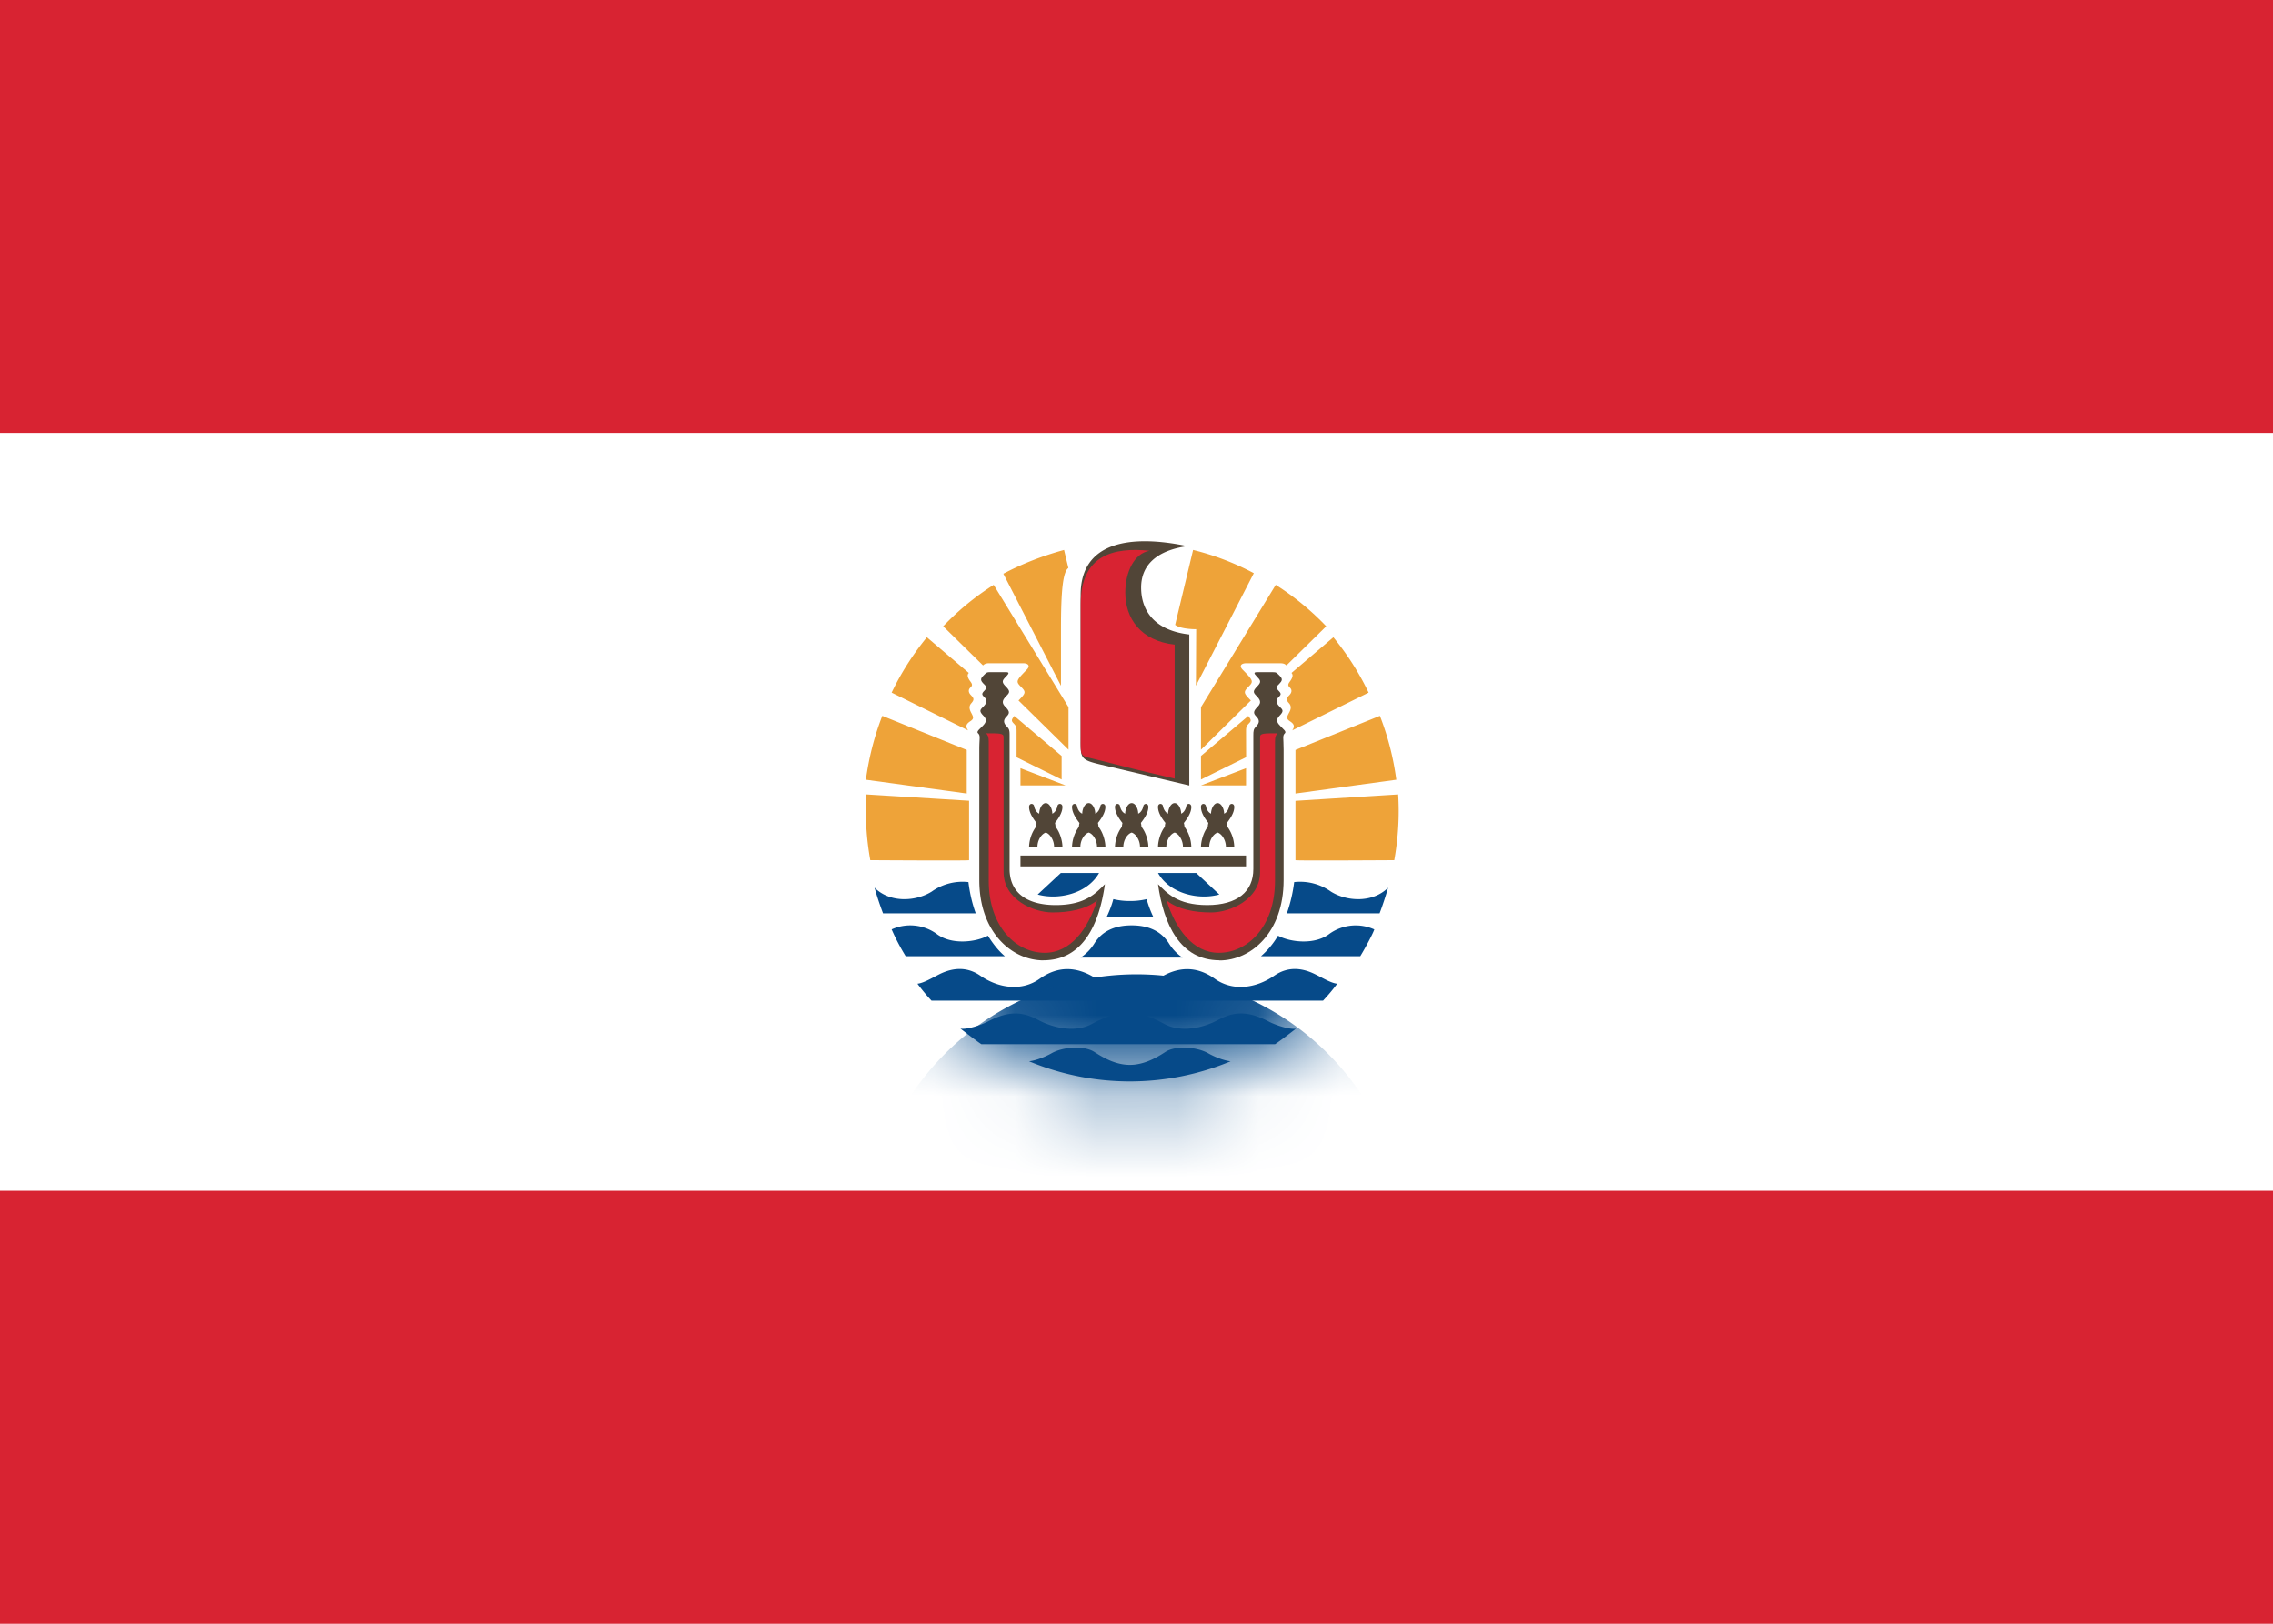 <svg xmlns="http://www.w3.org/2000/svg" fill="none" viewBox="0 0 28 20" aria-hidden="true"><path fill="#fff" d="M0 0h28v20H0V0z"/><path fill="#D82332" fill-rule="evenodd" d="M0 5.333h28V0H0v5.333zM0 20h28v-5.333H0V20z" clip-rule="evenodd"/><path fill="#064A89" fill-rule="evenodd" d="M13.068 10.753l-.285.265c.257.072.614-.012.756-.265h-.471zm-2.295.18c.192.193.51.17.703.05a.656.656 0 01.454-.118c.013.108.04.248.09.385h-1.142a3.933 3.933 0 01-.105-.317zm.21.515a.557.557 0 01.554.054c.183.141.485.103.633.023.057.092.126.183.209.253h-1.222a2.705 2.705 0 01-.173-.33zm5.315.877c.062-.066.12-.135.174-.208-.08-.01-.17-.067-.27-.116-.18-.09-.35-.09-.504.016-.227.157-.51.196-.732.04-.242-.174-.467-.136-.656-.027a.747.747 0 01-.423.115.748.748 0 01-.423-.115c-.19-.11-.414-.147-.657.026-.22.157-.505.118-.732-.039-.153-.106-.325-.106-.505-.016-.098.05-.19.106-.268.116.047.064.12.153.173.208h4.823zm-.591.536c.05-.032.19-.138.258-.192-.075.016-.248-.04-.337-.087-.26-.135-.43-.122-.622-.02-.193.104-.464.158-.663.05-.2-.11-.34-.139-.445-.139-.104 0-.246.03-.445.138-.2.11-.47.055-.663-.048-.192-.103-.363-.116-.622.02-.09.046-.261.102-.337.086.07.054.208.16.258.192h3.618zm-1.14-1.066a.573.573 0 01-.172-.182c-.092-.138-.237-.215-.455-.215-.218 0-.363.077-.454.215a.57.57 0 01-.174.182h1.256zm-.357-.495a1.291 1.291 0 01-.085-.225.857.857 0 01-.205.023.858.858 0 01-.205-.023c-.021.078-.05.153-.085.225h.58zm.526-.547l.284.265c-.257.072-.613-.012-.755-.265h.47zm2.364.18c-.193.193-.512.17-.704.05a.656.656 0 00-.454-.118 1.84 1.84 0 01-.09.385h1.142c.028-.07.083-.235.105-.317zm-.171.515a.556.556 0 00-.552.054c-.183.141-.486.103-.634.023-.056.095-.126.18-.21.253h1.223c.05-.08.157-.277.173-.33zm-1.77 1.624a3.232 3.232 0 01-2.482 0c.082-.01.19-.05.279-.1.142-.08.4-.096.524-.016.123.08.27.16.438.16.168 0 .316-.08.439-.16s.382-.064.524.016c.088.05.196.09.278.1" clip-rule="evenodd"/><path fill="#514537" fill-rule="evenodd" d="M14.625 6.727c-.691-.144-1.313-.061-1.313.6v1.809c0 .198.004.224.237.279l1.101.26v-1.86c-.429-.049-.593-.294-.593-.578 0-.276.19-.456.568-.51zm-1.771 5.102c-.385 0-.79-.34-.79-.988V9.23c0-.146.017-.167-.017-.2-.02-.02.022-.05.05-.08.043-.043.073-.079.015-.137-.057-.059-.033-.074.003-.111.037-.037.05-.074.016-.11-.035-.034-.043-.046-.005-.084.038-.039.023-.055-.01-.087-.03-.032-.046-.055-.005-.096.04-.04.042-.046.088-.046h.19c.044 0 .044.013.007.051-.048.049-.062.068-.008.123.055.056.052.074.018.11-.052.052-.075.088-.022.142.053.054.057.078.017.119-.04.04-.044.077 0 .122.034.034.036.054.036.115v1.644c0 .276.196.443.568.443.373 0 .5-.154.606-.257-.069.494-.271.937-.757.937v.001zm1.086-1.574c.053.016.103.093.103.176h.103c0-.07-.03-.18-.085-.247a.236.236 0 00-.007-.048c.038-.048.093-.125.092-.199-.001-.046-.055-.045-.062-.008-.005.03-.025.077-.063.093 0-.059-.033-.13-.08-.13-.048 0-.08.071-.08.13-.039-.016-.059-.062-.064-.093-.006-.037-.06-.038-.062.008-.001.074.054.151.092.2a.233.233 0 00-.007.047.442.442 0 00-.085.247h.103c0-.083.05-.16.103-.176" clip-rule="evenodd"/><path fill="#514537" fill-rule="evenodd" d="M13.412 10.255c.052.016.102.093.102.176h.103c0-.07-.03-.18-.085-.247a.223.223 0 00-.007-.048c.038-.048.093-.125.092-.199-.001-.046-.056-.045-.062-.008-.005.03-.025.077-.063.093 0-.059-.033-.13-.08-.13-.048 0-.08.071-.08.13-.039-.016-.059-.062-.064-.093-.006-.037-.06-.038-.062.008-.001.074.054.151.092.2a.248.248 0 00-.007.047.443.443 0 00-.085.247h.103c0-.083.05-.16.103-.176zm-.529 0c.052.016.102.093.102.176h.103c0-.07-.03-.18-.085-.247a.229.229 0 00-.007-.048c.038-.048.093-.125.092-.199-.001-.046-.056-.045-.062-.008-.005.03-.025.077-.063.093 0-.059-.033-.13-.08-.13-.048 0-.081.071-.081.13-.038-.016-.058-.062-.063-.093-.007-.037-.06-.038-.062.008-.001.074.054.151.092.2a.24.24 0 00-.007.047.441.441 0 00-.085.247h.103c0-.083.05-.16.103-.176zm1.587 0c-.052.016-.103.093-.103.176h-.102c0-.07.03-.18.084-.247 0-.017.003-.032.007-.048-.038-.048-.093-.125-.091-.199 0-.046.055-.045.061-.008.005.03.025.077.063.093 0-.059.034-.13.08-.13.048 0 .081.071.081.13.038-.016.058-.062.063-.093.007-.037.06-.038.062.008.002.074-.054.151-.092.2a.214.214 0 01.008.047.44.44 0 01.084.247h-.103c0-.083-.05-.16-.102-.176zm.529 0c-.052.016-.103.093-.103.176h-.102c0-.07.03-.18.084-.247 0-.016.003-.032.007-.048-.038-.048-.093-.125-.091-.199 0-.046.055-.045.061-.008.005.03.025.077.063.093 0-.059.034-.13.08-.13.048 0 .081.071.081.13.038-.016.058-.062.063-.093.007-.037.061-.038.062.008.002.074-.054.151-.091.2a.296.296 0 01.007.047.44.44 0 01.084.247h-.103c0-.083-.05-.16-.102-.176zm-2.428.283h2.778v.133h-2.778v-.133z" clip-rule="evenodd"/><path fill="#514537" fill-rule="evenodd" d="M15.022 11.83c.385 0 .79-.34.79-.989v-1.61c0-.147-.017-.168.017-.201.02-.02-.023-.05-.05-.08-.043-.043-.073-.079-.015-.137.058-.059.033-.074-.003-.111-.037-.037-.05-.074-.016-.11.035-.034.043-.046.005-.084-.038-.039-.023-.055.01-.087.03-.032.046-.055.005-.096-.04-.04-.042-.046-.088-.046h-.19c-.043 0-.044.013-.007.051.048.049.062.068.008.123-.055.056-.052.074-.018.11.052.052.075.088.022.142-.053.054-.057.078-.017.119.04.04.044.077 0 .122-.034.034-.036.054-.036.115v1.644c0 .276-.196.443-.568.443-.373 0-.499-.154-.606-.257.069.494.271.937.757.937" clip-rule="evenodd"/><path fill="#EEA339" fill-rule="evenodd" d="M12.571 9.674v-.212l.556.212h-.556zm-.661.1l-1.243-.17c.036-.27.104-.536.202-.787l1.04.42v.536h.001zm2.566-2.078l.221-.922c.259.064.51.16.748.286l-.713 1.386.003-.696c-.082 0-.208-.012-.259-.054zm-2.538 2.167l-1.265-.078c-.017.27 0 .542.048.81 0 0 1.217.008 1.217 0v-.732zm-.012-.867c-.041-.055-.016-.084.028-.113.044-.029.038-.05.016-.093-.022-.04-.044-.086-.003-.13.041-.046.025-.065-.006-.098-.032-.032-.035-.067-.007-.093.029-.025.022-.044.004-.07-.02-.026-.057-.078-.023-.11l-.517-.44c-.171.21-.317.438-.434.682l.942.465zm1.237.238l-.616-.606c.087-.088.096-.103.034-.165-.067-.068-.07-.075.067-.214.047-.047.02-.08-.045-.08h-.406c-.035 0-.062.001-.087.027l-.491-.482c.187-.196.396-.367.622-.51l.922 1.506v.524zm-.64.093v-.32c0-.046-.003-.064-.038-.099-.035-.035-.017-.052.01-.09l.583.493v.29l-.555-.274zm.547-.881v-.71c0-.463.025-.694.091-.74l-.053-.222c-.259.071-.51.167-.748.293l.71 1.38zm2.279 1.228v-.212l-.555.212h.555zm.609.1l1.242-.17a3.382 3.382 0 00-.202-.787l-1.04.42v.536zm0 .09l1.265-.079c.017.27 0 .542-.048.81 0 0-1.217.008-1.217 0v-.732zm-.04-.868c.04-.055.015-.084-.029-.113-.044-.029-.038-.05-.016-.093.023-.04.045-.086.004-.13-.042-.046-.026-.065.006-.098.031-.032.035-.067.006-.093-.028-.025-.022-.044-.003-.07.019-.026.056-.078.023-.11l.516-.44c.17.208.317.437.434.682l-.941.465zm-1.124.238l.615-.606c-.087-.088-.096-.103-.034-.165.067-.068.07-.075-.067-.214-.047-.047-.02-.08.046-.08h.405c.035 0 .062.001.088.027l.49-.482a3.294 3.294 0 00-.622-.51l-.921 1.506v.524zm.556.093l-.001-.32c0-.046.003-.064.038-.099.035-.035.017-.052-.01-.09l-.583.493v.29l.555-.274" clip-rule="evenodd"/><path fill="#D82332" fill-rule="evenodd" d="M12.148 9.032c.022.023.032.045.032.1v1.716c0 .57.34.888.69.888.323 0 .534-.298.645-.645-.142.113-.35.148-.55.148-.23 0-.602-.157-.602-.497V9.077c0-.045-.044-.045-.215-.045zm2.013-2.248c-.44-.045-.848.048-.848.658v1.62c0 .272-.021.24.204.296.41.103.456.117.953.232V7.94c-.424-.047-.608-.329-.608-.641 0-.25.108-.483.299-.515zm1.576 2.248c-.022.023-.031.045-.031.1v1.716c0 .57-.341.888-.692.888-.322 0-.533-.298-.644-.645.143.113.35.148.55.148.23 0 .602-.157.602-.497V9.077c0-.045.045-.045.215-.045z" clip-rule="evenodd"/><mask id="a" width="8" height="8" x="10" y="6" maskUnits="userSpaceOnUse"><path fill="#fff" fill-rule="evenodd" d="M14 13.333a3.333 3.333 0 100-6.667 3.333 3.333 0 000 6.667z" clip-rule="evenodd"/></mask><g mask="url(#a)"><path fill="#064A89" fill-rule="evenodd" d="M14 18.667a3.333 3.333 0 100-6.666 3.333 3.333 0 000 6.666z" clip-rule="evenodd"/></g></svg>